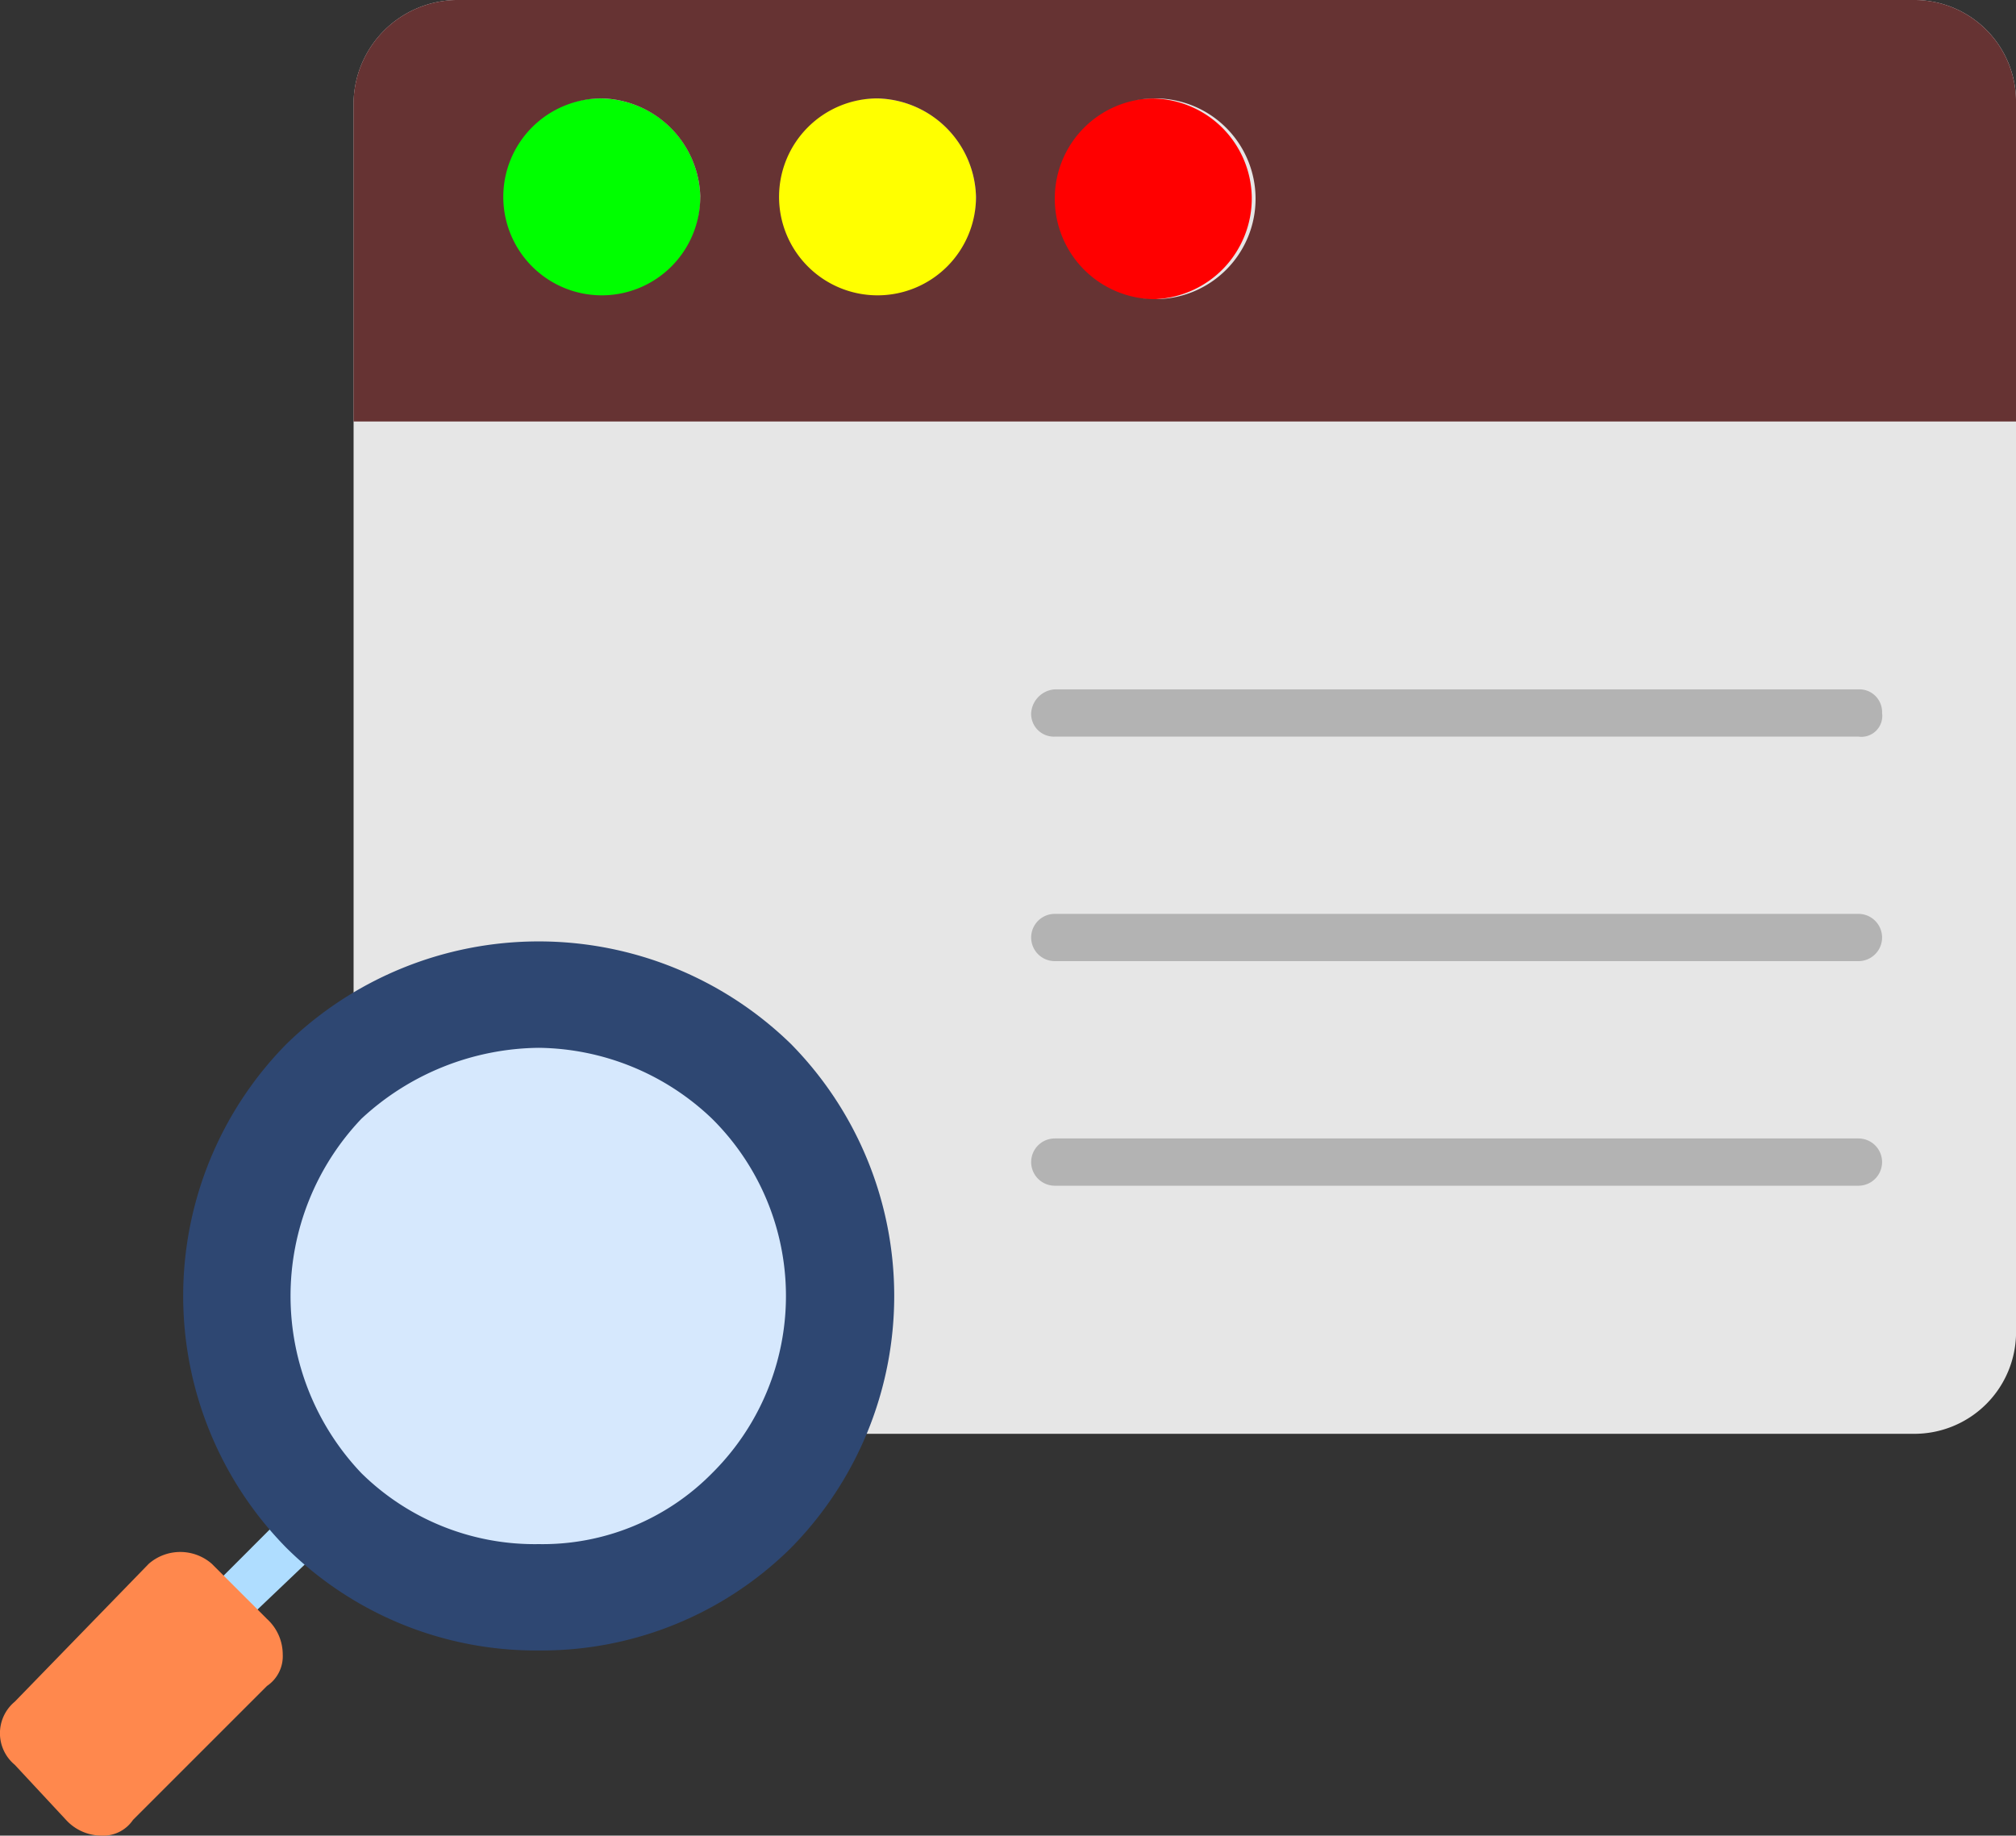 <svg id="SEO-Services" xmlns="http://www.w3.org/2000/svg" width="70.283" height="64" viewBox="0 0 70.283 64">
  <rect x="0" y="0" width="70.283" height="64" fill="#333333" stroke="none"/>
  <path id="Path_59764" data-name="Path 59764" d="M39.24,150.511a1.043,1.043,0,0,1-.549-.275,1.025,1.025,0,0,1,0-1.236l2.747-2.747a.874.874,0,1,1,1.236,1.236l-2.884,2.747A.714.714,0,0,1,39.24,150.511Z" transform="translate(-31.446 -93.515)" fill="#afddff" fill-rule="evenodd"/>
  <path id="Path_59765" data-name="Path 59765" d="M103.7,88.46H66.617a.886.886,0,0,1-.824-.824.791.791,0,0,1,.824-.824h1.1L50.961,72.8v.687a.824.824,0,0,1-1.648,0V42.04a3.636,3.636,0,0,1,3.571-3.571H103.7a3.546,3.546,0,0,1,3.571,3.571v42.85A3.546,3.546,0,0,1,103.7,88.46Z" transform="translate(-36.986 -38.469)" fill="#e6e6e6" fill-rule="evenodd"/>
  <path id="Path_59766" data-name="Path 59766" d="M126.529,89.336H98.512a.792.792,0,0,1-.824-.824.886.886,0,0,1,.824-.824h28.017a.792.792,0,0,1,.824.824A.729.729,0,0,1,126.529,89.336Z" transform="translate(-61.739 -63.653)" fill="#b3b3b3" fill-rule="evenodd"/>
  <path id="Path_59767" data-name="Path 59767" d="M126.529,105.367H98.512a.824.824,0,0,1,0-1.648h28.017a.824.824,0,1,1,0,1.648Z" transform="translate(-61.739 -71.856)" fill="#b3b3b3" fill-rule="evenodd"/>
  <path id="Path_59768" data-name="Path 59768" d="M126.529,121.4H98.512a.824.824,0,0,1,0-1.648h28.017a.824.824,0,1,1,0,1.648Z" transform="translate(-61.739 -80.059)" fill="#b3b3b3" fill-rule="evenodd"/>
  <path id="Path_59769" data-name="Path 59769" d="M63.433,52.5a3.5,3.5,0,1,1,3.434-3.571A3.518,3.518,0,0,1,63.433,52.5Z" transform="translate(-42.455 -42.067)" fill="lime" fill-rule="evenodd"/>
  <path id="Path_59770" data-name="Path 59770" d="M83.121,52.5a3.5,3.5,0,1,1,3.433-3.571A3.518,3.518,0,0,1,83.121,52.5Z" transform="translate(-52.529 -42.067)" fill="#ff0" fill-rule="evenodd"/>
  <path id="Path_59771" data-name="Path 59771" d="M102.808,52.5a3.5,3.5,0,1,1,3.434-3.571A3.518,3.518,0,0,1,102.808,52.5Z" transform="translate(-62.602 -42.067)" fill="red" fill-rule="evenodd"/>
  <path id="Path_59772" data-name="Path 59772" d="M49.543,130.409a12.356,12.356,0,0,1-8.79-3.571,12.518,12.518,0,0,1,0-17.579,12.6,12.6,0,0,1,17.579,0,12.518,12.518,0,0,1,0,17.579A12.356,12.356,0,0,1,49.543,130.409Z" transform="translate(-30.762 -72.864)" fill="#2e4772" fill-rule="evenodd"/>
  <path id="Path_59773" data-name="Path 59773" d="M27.607,159.169a1.677,1.677,0,0,1-1.236-.549L24.585,156.7a1.429,1.429,0,0,1,0-2.2l4.67-4.807a1.671,1.671,0,0,1,2.2,0l1.923,1.922a1.678,1.678,0,0,1,.549,1.236,1.249,1.249,0,0,1-.549,1.1l-4.67,4.669A1.249,1.249,0,0,1,27.607,159.169Z" transform="translate(-24.07 -95.169)" fill="#ff884d" fill-rule="evenodd"/>
  <path id="Path_59774" data-name="Path 59774" d="M53.465,130.586a8.608,8.608,0,0,1-6.18-2.472,8.961,8.961,0,0,1,0-12.36,9.219,9.219,0,0,1,6.18-2.472,8.879,8.879,0,0,1,6.043,2.472,8.7,8.7,0,0,1,0,12.36A8.294,8.294,0,0,1,53.465,130.586Z" transform="translate(-34.684 -76.749)" fill="#d6e8fd" fill-rule="evenodd"/>
  <path id="Path_59775" data-name="Path 59775" d="M107.27,53.164V42.04a3.546,3.546,0,0,0-3.571-3.571H52.883a3.636,3.636,0,0,0-3.571,3.571V53.164ZM77.192,41.9a3.5,3.5,0,1,1-3.433,3.433A3.489,3.489,0,0,1,77.192,41.9Zm-6.18,3.433A3.433,3.433,0,1,1,67.579,41.9,3.518,3.518,0,0,1,71.012,45.336Zm-9.614,0A3.433,3.433,0,1,1,57.965,41.9,3.518,3.518,0,0,1,61.4,45.336Z" transform="translate(-36.986 -38.469)" fill="#633" fill-rule="evenodd"/>
</svg>
